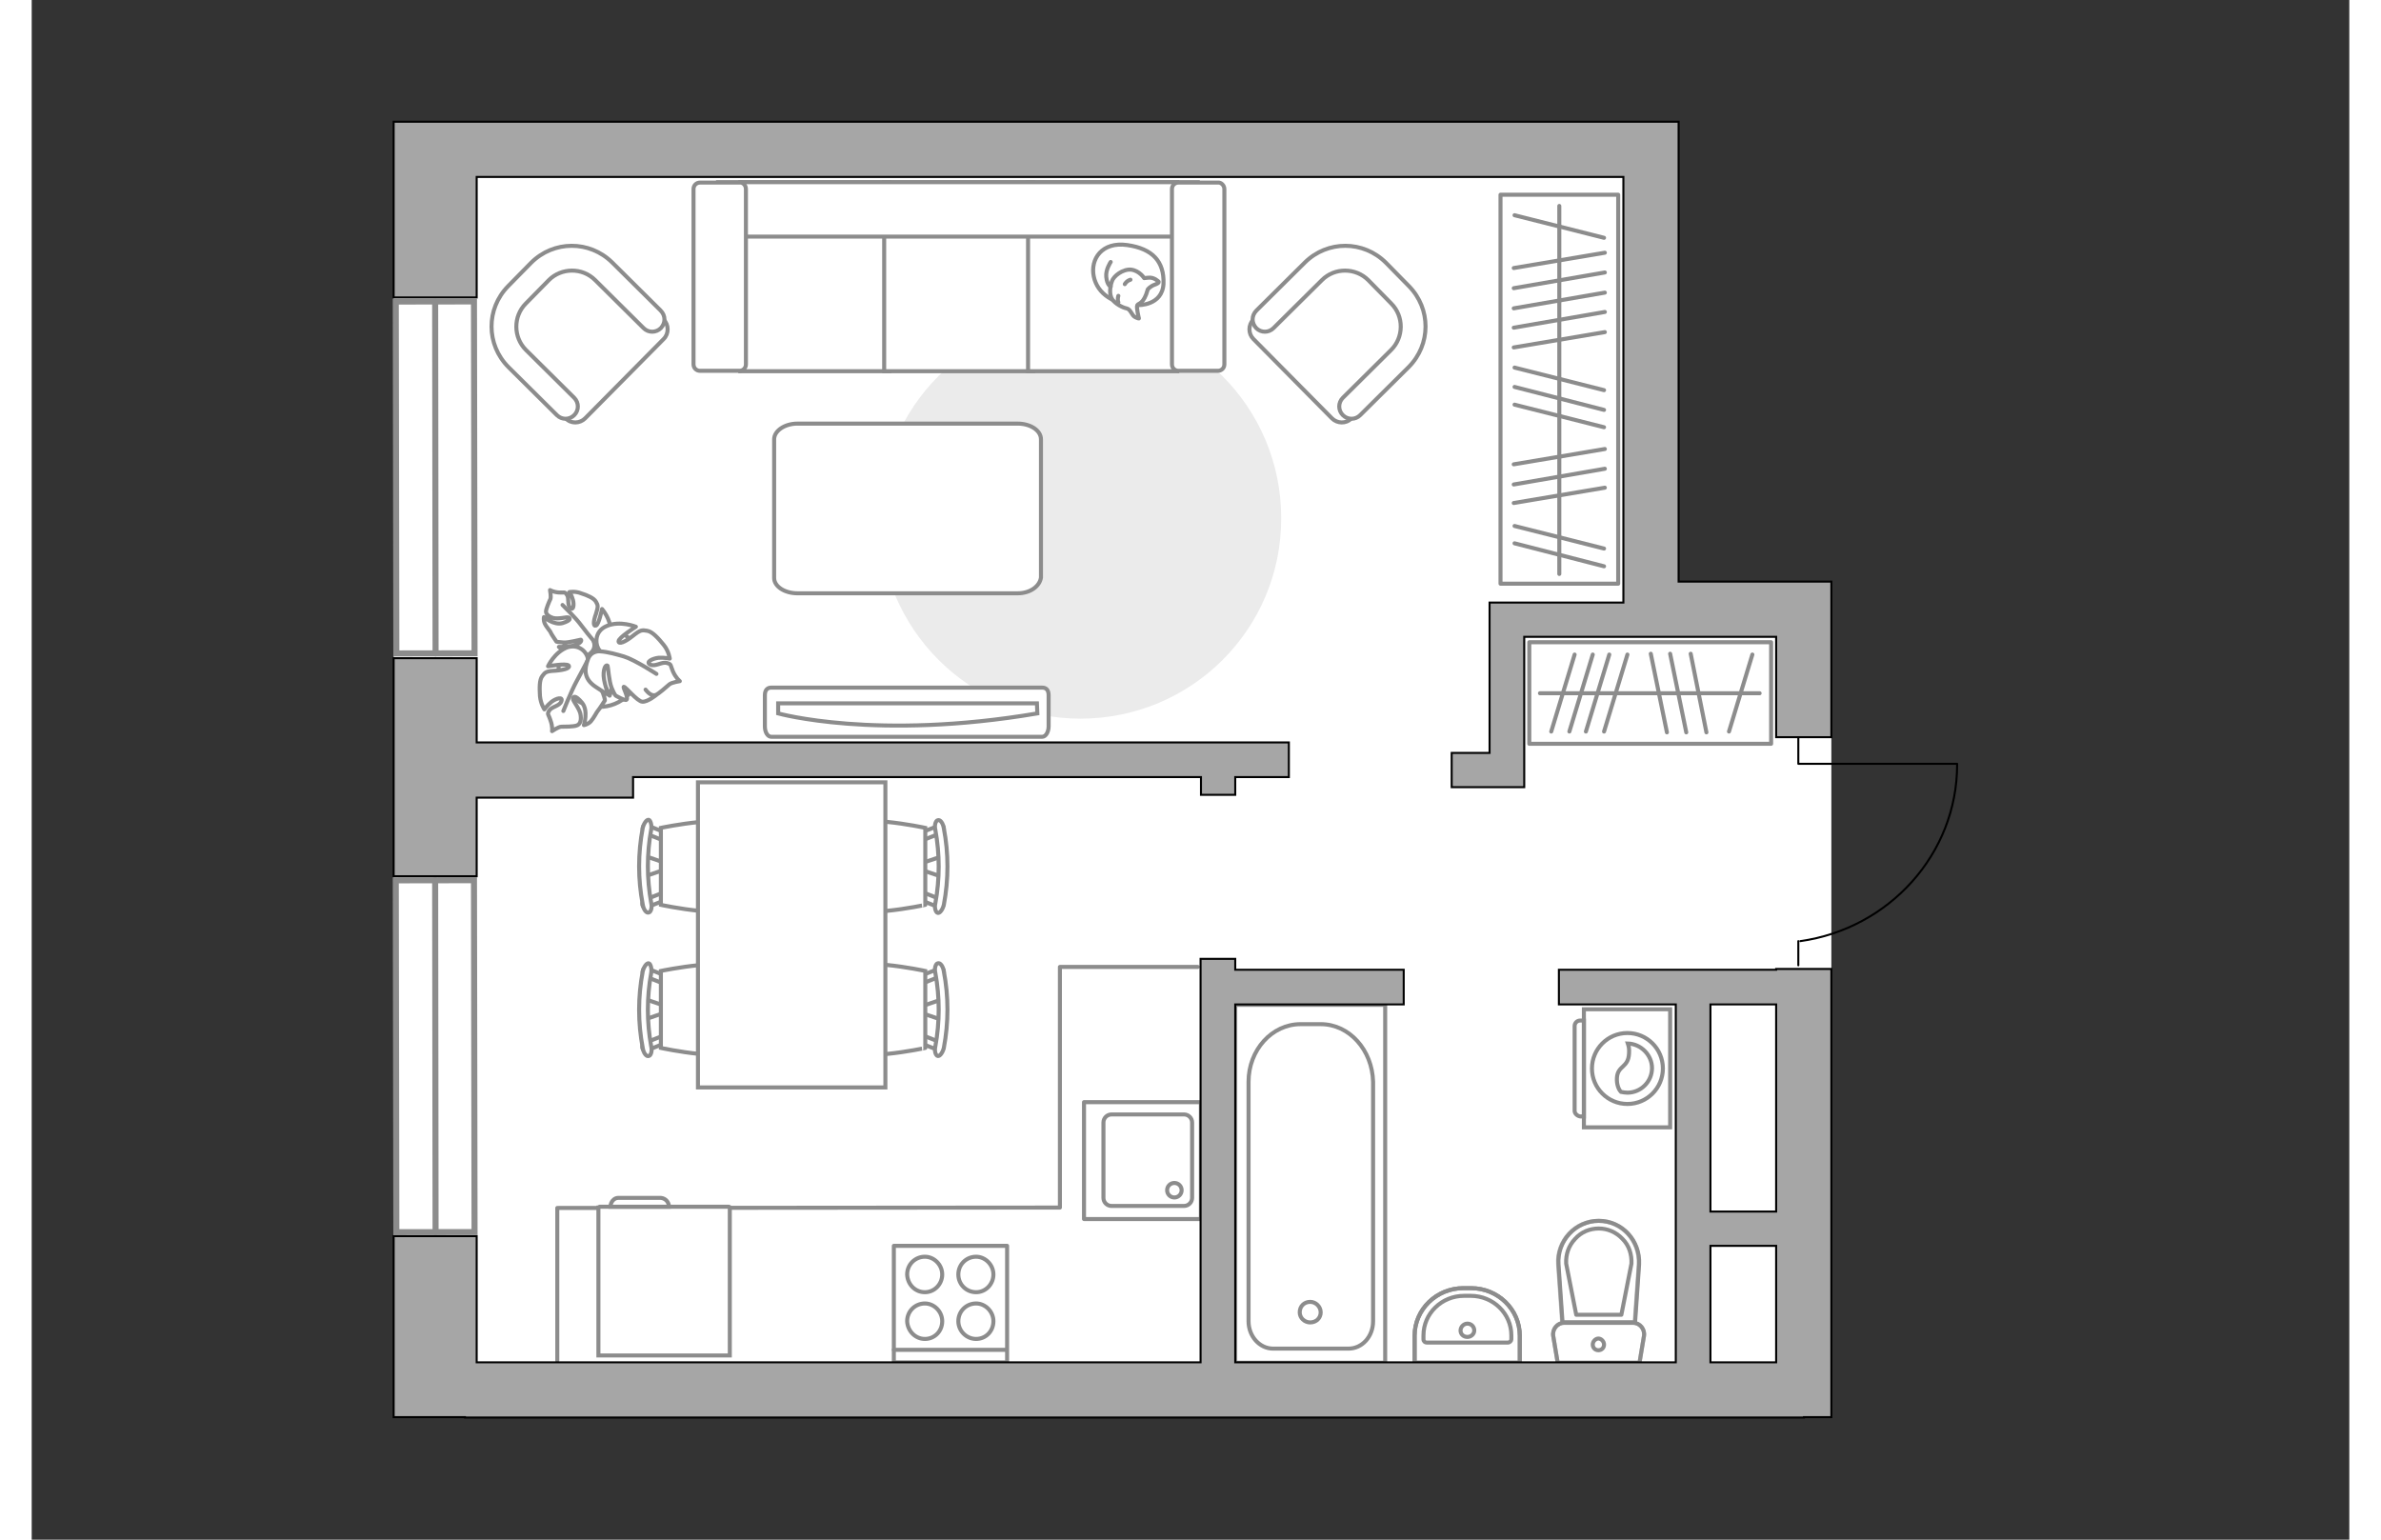 <?xml version="1.0" encoding="utf-8"?>
<!-- Generator: Adobe Illustrator 27.0.0, SVG Export Plug-In . SVG Version: 6.00 Build 0)  -->
<svg version="1.1" xmlns="http://www.w3.org/2000/svg" xmlns:xlink="http://www.w3.org/1999/xlink" x="0px" y="0px"
	 viewBox="0 0 575 382" style="enable-background:new 0 0 575 382;" xml:space="preserve" width="883" height="571">
<rect x="0" y="0" width="575" height="382" fill="#333333" stroke="none"/>
<style type="text/css">
	.st0{fill:#FFFFFF;}
	.st1{fill:#EBEBEB;}
	.st2{fill:#FFFFFF;stroke:#8C8C8C;stroke-linecap:round;stroke-linejoin:round;stroke-miterlimit:10;}
	.st3{fill:#FFFFFF;stroke:#8C8C8C;stroke-miterlimit:10;}
	.st4{fill:none;stroke:#8C8C8C;stroke-linecap:round;stroke-linejoin:round;stroke-miterlimit:10;}
	.st5{fill-rule:evenodd;clip-rule:evenodd;fill:#FFFFFF;fill-opacity:0.1;stroke:#8C8C8C;stroke-miterlimit:10;}
	.st6{fill:none;stroke:#000000;stroke-width:0.5;stroke-linecap:round;stroke-linejoin:round;stroke-miterlimit:10;}
	.st7{opacity:0.5;}
	.st8{fill:#A6A6A6;stroke:#000000;stroke-width:0.5;stroke-miterlimit:10;}
	.st9{fill:#FFFFFF;stroke:#8C8C8C;stroke-width:1.5;stroke-linecap:round;stroke-miterlimit:10;}
</style>
<g id="bg_1_">
	<polygon class="st0" points="408.6,144.3 408.6,30.2 89.8,30.2 89.8,351.6 187.5,351.6 187.5,351.7 446.5,351.7 446.5,144.3 	"/>
</g>
<g id="furniture_1_">
	<path id="Vector_51_00000037668449899788687800000016178078223763993217_" class="st1" d="M260.2,178.3
		c-27.5,0-49.8-22.3-49.8-49.8c0-27.5,22.3-49.8,49.8-49.8c27.5,0,49.8,22.3,49.8,49.8C310.1,156,287.8,178.3,260.2,178.3z"/>
	<path id="Vector_84_00000127023711011466943800000009055763227560927144_" class="st2" d="M244.6,147.2H190c-3.2,0-5.8-1.7-5.8-3.8
		V109c0-2.1,2.6-3.9,5.8-3.9l54.6,0c3.2,0,5.8,1.7,5.8,3.9v34.3C250.1,145.4,247.8,147.2,244.6,147.2z"/>
	<g>
		<path id="Vector_54_00000169527476642003329590000007400009954874902438_" class="st3" d="M175.8,45.2h37v46.9h-37V45.2z"/>
		<path id="Vector_55_00000083054347284619044360000017015333973853656473_" class="st3" d="M211.5,45.2h37v46.9h-37V45.2z"/>
		<path id="Vector_56_00000126300565187236023570000017911084926093526920_" class="st3" d="M247.2,45.2h37v46.9h-37V45.2z"/>
		<path id="Vector_57_00000161633268130993550170000014207530448248966273_" class="st3" d="M173.9,58.7l-3.5-13.5h118.9v13.5H173.9
			z"/>
		<path id="Vector_58_00000036961539551060037210000011550563029458548666_" class="st3" d="M177.2,46.9v43.5c0,0.9-0.7,1.6-1.6,1.6
			h-9.8c-0.9,0-1.6-0.7-1.6-1.6V46.9c0-0.9,0.7-1.6,1.6-1.6h9.8C176.5,45.2,177.2,46,177.2,46.9z"/>
		<path id="Vector_59_00000068661438231977034060000007822994742209832634_" class="st3" d="M295.9,46.9v43.5c0,0.9-0.7,1.6-1.6,1.6
			h-9.8c-0.9,0-1.6-0.7-1.6-1.6V46.9c0-0.9,0.7-1.6,1.6-1.6h9.8C295.1,45.2,295.9,46,295.9,46.9z"/>
		<g>
			<path class="st2" d="M274.5,75.7c0,0,6,0.2,6.3-5.3c0.2-5.5-2.7-8.7-9-9.6c-6.3-0.9-9.2,3.5-8.3,7.8
				C264.4,72.9,268.5,75.7,274.5,75.7z"/>
			<path class="st2" d="M276.9,71.8c0,0,0.6-0.8,1.8-1.2c1.1-0.4,0.9-0.7,0.9-0.7s-1.1-1.2-2.6-1C276,69,276,69,276,69
				s-1.1-1.8-3.2-2.1c-2.1-0.2-4.4,1.6-4.8,2.9c-0.5,1.4-0.7,3.3,0.1,4.5c0.8,1.1,2.5,2,3.5,2.2c1.1,0.2,1.3,1.8,2.2,2.2
				c0.9,0.4,0.9,0.3,0.9,0.3s-0.7-2.8-0.4-3.3C274.6,75.2,275.9,75.5,276.9,71.8z"/>
			<path class="st2" d="M271.2,70.5c0,0,0.4-0.8,1.4-1.1"/>
			<path class="st2" d="M269.6,73.4c0,0-0.3,0.9,0,1.6"/>
			<path class="st4" d="M267.7,71.1c0,0-0.9-0.3-1.1-2.4c-0.2-1.8,1.1-3.7,1.1-3.7"/>
		</g>
	</g>
	<g>
		<g>
			<path class="st3" d="M385.1,279.7v-29.3h21.4v29.3H385.1z"/>
			<path class="st5" d="M382.8,275.6v-21c0-0.8,0.6-1.4,1.4-1.4h0.9v23.8h-0.9C383.5,276.9,382.8,276.3,382.8,275.6z"/>
		</g>
		<g>
			<circle class="st3" cx="395.9" cy="265.1" r="8.8"/>
			<path class="st3" d="M393.3,267.4c0.2-3.1,2.8-2.4,3-6c0.1-1.2-0.1-1.9-0.3-2.5c3.3,0.1,6,2.9,6,6.1c0,3.4-2.8,6.1-6.1,6.1
				c-0.5,0-1.1-0.1-1.6-0.2C393.7,270.3,393.2,269,393.3,267.4z"/>
		</g>
	</g>
	<g>
		<path id="Vector_90_00000168090451215023932740000017994536617442588603_" class="st3" d="M183.5,182.8c-0.9,0-1.6-1.1-1.6-2.6
			v-7.7c0-1.4,0.7-1.9,1.6-1.9h67.2c0.9,0,1.6,0.5,1.6,1.9v7.7c0,1.4-0.7,2.6-1.6,2.6H183.5z"/>
		<path id="Vector_91_00000152944868945396571800000010371038324601433762_" class="st3" d="M249.4,174.5h-64.2l0,2.5
			c0,0,24.3,6.8,64.3,0L249.4,174.5z"/>
	</g>
	<g>
		
			<rect x="330.7" y="82" transform="matrix(-1.261171e-10 1 -1 -1.261171e-10 475.614 -282.386)" class="st4" width="96.5" height="29.2"/>
		<line class="st4" x1="390.3" y1="62.7" x2="367.7" y2="66.5"/>
		<line class="st4" x1="390.3" y1="67.6" x2="367.7" y2="71.5"/>
		<line class="st4" x1="390.3" y1="72.6" x2="367.7" y2="76.5"/>
		<line class="st4" x1="390.3" y1="77.4" x2="367.7" y2="81.3"/>
		<line class="st4" x1="390.3" y1="82.4" x2="367.7" y2="86.2"/>
		<line class="st4" x1="390.3" y1="111.4" x2="367.7" y2="115.2"/>
		<line class="st4" x1="390.3" y1="116.3" x2="367.7" y2="120.2"/>
		<line class="st4" x1="390.3" y1="121" x2="367.7" y2="124.8"/>
		<line class="st4" x1="390.1" y1="136.1" x2="367.9" y2="130.5"/>
		<line class="st4" x1="390.1" y1="140.5" x2="367.9" y2="134.8"/>
		<line class="st4" x1="390.1" y1="59" x2="367.9" y2="53.4"/>
		<line class="st4" x1="390.1" y1="96.8" x2="367.9" y2="91.2"/>
		<line class="st4" x1="390.1" y1="101.7" x2="367.9" y2="96"/>
		<line class="st4" x1="390.1" y1="106" x2="367.9" y2="100.4"/>
		<line class="st4" x1="379" y1="51.1" x2="379" y2="142.4"/>
	</g>
	<g>
		<path id="Vector_60_00000165945109176431279340000005894359996370448053_" class="st3" d="M136,156.4c-4.9,2.6-6.7,8.8-4.1,13.7
			c2.6,4.9,8.8,6.7,13.7,4.1c4.9-2.6,6.7-8.8,4.1-13.7C147,155.6,140.9,153.8,136,156.4z"/>
		<path class="st2" d="M139.4,159.1c0,0,0.8,1.6-0.7,2.9c-1.5,1.3-3.3,2-5.5,0.4c-2.2-1.7-2.4-1.9-2.4-1.9s3,0.1,4.4-0.6
			c1.4-0.6,1.2-1.2,1-1.2s-2.9,0.8-4.3,0.7c-1.5-0.1-1.7-0.2-1.7-0.2s-1.3-1.9-1.4-2.2c-0.1-0.4-1.1-1.4-1.5-2.3
			c-0.4-0.9-0.2-1.6-0.2-1.6s2.4,2.1,4.6,1.5c2.2-0.7,1.9-1.2,1.5-1.4c-0.4-0.2-2.6,0.5-3.9,0.1c-1.2-0.4-1.7-1-1.7-1.6
			s0.8-2.5,1.1-3.1c0.2-0.6-0.1-2.2-0.1-2.2s0.8,0.5,2.2,0.6c1.4,0.1,1.4-0.3,2,0.6c0.6,0.8,0,2.4,0.8,3.2c0.8,0.8,1-0.7,0.7-1.9
			c-0.3-1.2-0.9-2-0.9-2s1.4-0.3,2.9,0.3c1.6,0.5,3.2,1.2,3.7,2.1s0.6,1.1,0,3c-0.7,1.9-0.7,3.2,0,2.9c0.7-0.2,1.5-4.1,1.5-4.1
			s2.2,2.5,2.1,5.3C143.5,159.1,140.6,159.7,139.4,159.1z"/>
		<path class="st4" d="M131.7,150.1c0,0,3.3,3.2,4.6,5c0.8,1.1,2.5,3.2,3.2,4c1,1.2,1.6,2.8,1.7,4.3"/>
		<path class="st2" d="M138,164c0,0,1.3-1.6,3.4-0.6c2.1,1,3.7,2.6,2.9,5.8c-0.8,3.2-0.9,3.4-0.9,3.4s-1.3-3.2-2.6-4.5
			c-1.4-1.3-1.8-0.7-1.8-0.5c0,0.2,2.1,2.7,2.7,4.3c0.6,1.6,0.5,1.9,0.5,1.9s-1.4,2.2-1.7,2.5c-0.3,0.3-1,1.8-1.8,2.7
			c-0.8,0.8-1.7,0.9-1.7,0.9s1.2-3.6-0.5-5.6c-1.7-2-2.2-1.5-2.2-0.9c0,0.6,1.8,2.6,1.9,4.1c0.2,1.5-0.3,2.3-1,2.5
			c-0.7,0.3-3.1,0.3-3.8,0.3c-0.7,0-2.3,1.1-2.3,1.1s0.2-1.1-0.4-2.7c-0.5-1.6-0.9-1.4-0.3-2.4c0.6-1,2.6-1.1,3-2.3
			c0.5-1.2-1.2-0.8-2.4,0.1c-1.1,0.9-1.8,1.9-1.8,1.9s-0.9-1.3-1.1-3.3c-0.1-1.9-0.2-4,0.6-5c0.7-0.9,0.9-1.2,3.3-1.3
			c2.4-0.2,3.7-0.7,3.2-1.3c-0.6-0.6-5.1,0.2-5.1,0.2s1.6-3.5,4.8-4.7C136.2,159.6,138.2,162.4,138,164z"/>
		<path class="st4" d="M131.9,176.4c0,0,2-5,3.2-7.2c0.8-1.4,2.2-4.2,2.8-5.3c0.9-1.6,2.2-2.9,3.8-3.9"/>
		<g>
			<path class="st2" d="M152.3,171.1c1,1.3,1.9,1.6,2.6,1.3c0.7-0.3,2.6-2,3.3-2.6c0.6-0.5,2.6-0.8,2.6-0.8s-1-0.8-1.7-2.4
				c-0.7-1.6-0.3-1.8-1.5-2.1c-1.2-0.4-2.9,1-4.1,0.4c-1.3-0.6,0.4-1.5,2-1.7c1.5-0.1,2.8,0.2,2.8,0.2s-0.2-1.8-1.5-3.4
				s-2.8-3.3-4.1-3.5c-1.3-0.2-1.6-0.3-3.6,1.3c-2,1.6-3.5,2.1-3.5,1.3c0-0.9,4.3-3.6,4.3-3.6s-3.9-1.6-7.2-0.2
				c-3.4,1.4-2.9,5.1-1.6,6.3c0,0-2.3-0.3-3.1,2c-0.9,2.4-1.1,4.8,1.9,6.8c3,2,3.2,2,3.2,2s-1.4-3.5-1.2-5.5c0.2-2,0.9-1.9,1-1.7
				c0.1,0.2,0.3,3.8,1,5.5s1,1.9,1,1.9s2.4,1.4,2.7,1c0.5-0.6-1-3.1-0.7-3.2c0.5,0,3.3,3.6,4.6,3.7c1.3,0.1,3.5-1.7,3.5-1.7"/>
			<path class="st4" d="M155,167.2c0,0-5.4-3.5-8-4.3c-1.7-0.5-4.1-1.2-6-1.3"/>
		</g>
	</g>
	<g>
		<g id="Group_2_00000020385527283983899860000013865899783156103871_">
			<g id="Group_3_00000175296841839717812750000015135080442770774161_">
				<path id="Vector_10_00000003793530132536149160000007792716870959860874_" class="st3" d="M225.7,253l-5.3-1.8v-1.4l5.3-1.8V253
					z"/>
			</g>
			<g id="Group_4_00000055678224600142067380000010428173928361811104_">
				<path id="Vector_11_00000093885718325704354910000010536858271229702529_" class="st3" d="M220.5,242.9c0-0.5,0.3-0.9,0.6-1
					l4.3-1.7c0.4-0.2,0.8,0.2,0.9,0.7c0.1,0.6-0.2,1.2-0.5,1.2l-4.3,1.7c-0.4,0.2-0.8-0.2-0.9-0.7
					C220.5,243.1,220.5,243,220.5,242.9z"/>
			</g>
			<g id="Group_5_00000173848463257738062720000006112744858072084915_">
				<path id="Vector_12_00000024688872517116211470000014981481132855280034_" class="st3" d="M220.5,258c0-0.1,0-0.2,0-0.3
					c0.1-0.6,0.5-0.9,0.9-0.7l4.3,1.7c0.4,0.2,0.6,0.7,0.5,1.3c-0.1,0.6-0.5,0.9-0.9,0.7l-4.3-1.7
					C220.8,258.9,220.5,258.5,220.5,258z"/>
			</g>
			<path id="Vector_13_00000065794846042407596130000001726208605798043548_" class="st3" d="M199.4,260c-3.4-3.4-3.4-15.7,0-19.1
				c4-4,22.3,0,22.3,0V260C221.8,260,203.4,264,199.4,260z"/>
			<path id="Vector_14_00000015320342575742692540000002456435102534767802_" class="st3" d="M224.2,259.6c1.1-6,1.1-12.2,0-18.2
				c-0.3-1.2,0.1-2.3,0.6-2.4c0.6-0.2,1.3,0.7,1.5,2c1.2,6.2,1.2,12.7,0,19c-0.3,1.2-1,2.1-1.5,2
				C224.3,261.9,223.9,260.8,224.2,259.6z"/>
		</g>
		<g id="Group_2_00000114069627614826765060000012905126683218341007_">
			<g id="Group_3_00000103974275450912456250000015321021662760856963_">
				<path id="Vector_10_00000159445240836579654880000014466827549332834450_" class="st3" d="M225.7,217.5l-5.3-1.8v-1.4l5.3-1.8
					V217.5z"/>
			</g>
			<g id="Group_4_00000049218381595101917780000003831691579681597596_">
				<path id="Vector_11_00000054243102195131359370000015267037673992983731_" class="st3" d="M220.5,207.4c0-0.5,0.3-0.9,0.6-1
					l4.3-1.7c0.4-0.2,0.8,0.2,0.9,0.7c0.1,0.6-0.2,1.2-0.5,1.2l-4.3,1.7c-0.4,0.2-0.8-0.2-0.9-0.7
					C220.5,207.6,220.5,207.5,220.5,207.4z"/>
			</g>
			<g id="Group_5_00000153674152338045489900000016197270183837149348_">
				<path id="Vector_12_00000070077755282201254400000006072082081171646083_" class="st3" d="M220.5,222.5c0-0.1,0-0.2,0-0.3
					c0.1-0.6,0.5-0.9,0.9-0.7l4.3,1.7c0.4,0.2,0.6,0.7,0.5,1.3c-0.1,0.6-0.5,0.9-0.9,0.7l-4.3-1.7
					C220.8,223.4,220.5,223,220.5,222.5z"/>
			</g>
			<path id="Vector_13_00000085963574386442105110000004326394356049300658_" class="st3" d="M199.4,224.5c-3.4-3.4-3.4-15.7,0-19.1
				c4-4,22.3,0,22.3,0v19.1C221.8,224.5,203.4,228.5,199.4,224.5z"/>
			<path id="Vector_14_00000031207086899408887510000006605136699905252228_" class="st3" d="M224.2,224.1c1.1-6,1.1-12.2,0-18.2
				c-0.3-1.2,0.1-2.3,0.6-2.4c0.6-0.2,1.3,0.7,1.5,2c1.2,6.2,1.2,12.7,0,19c-0.3,1.2-1,2.1-1.5,2
				C224.3,226.4,223.9,225.2,224.2,224.1z"/>
		</g>
		<g id="Group_2_00000163065341511935874120000009595474998871264653_">
			<g id="Group_3_00000168092588878205700720000007323581343202790799_">
				<path id="Vector_10_00000064321789126566490750000006376133976574381492_" class="st3" d="M152.2,212.4l5.3,1.8v1.4l-5.3,1.8
					V212.4z"/>
			</g>
			<g id="Group_4_00000067957995911324224980000005042800222085268148_">
				<path id="Vector_11_00000025444922862502390300000018047408902934545052_" class="st3" d="M157.3,222.5c0,0.5-0.3,0.9-0.6,1
					l-4.3,1.7c-0.4,0.2-0.8-0.2-0.9-0.7c-0.1-0.6,0.2-1.2,0.5-1.2l4.3-1.7c0.4-0.2,0.8,0.2,0.9,0.7
					C157.3,222.4,157.3,222.4,157.3,222.5z"/>
			</g>
			<g id="Group_5_00000101785398357117474150000009259271657165436827_">
				<path id="Vector_12_00000006699790370649950660000009232075264021353137_" class="st3" d="M157.3,207.4c0,0.1,0,0.2,0,0.3
					c-0.1,0.6-0.5,0.9-0.9,0.7l-4.3-1.7c-0.4-0.2-0.6-0.7-0.5-1.3c0.1-0.6,0.5-0.9,0.9-0.7l4.3,1.7
					C157.1,206.5,157.3,206.9,157.3,207.4z"/>
			</g>
			<path id="Vector_13_00000078042052957926802000000014761328347338440599_" class="st3" d="M178.4,205.4c3.4,3.4,3.4,15.7,0,19.1
				c-4,4-22.3,0-22.3,0v-19.1C156.1,205.4,174.4,201.5,178.4,205.4z"/>
			<path id="Vector_14_00000163758865800754934800000015760597329231961238_" class="st3" d="M153.7,205.8c-1.1,6-1.1,12.2,0,18.2
				c0.3,1.2-0.1,2.3-0.6,2.4c-0.6,0.2-1.3-0.7-1.5-2c-1.2-6.2-1.2-12.7,0-19c0.3-1.2,1-2.1,1.5-2
				C153.5,203.5,153.9,204.7,153.7,205.8z"/>
		</g>
		<g id="Group_2_00000181793521545320669110000018030069185928996796_">
			<g id="Group_3_00000152253342532341083190000015153548836384747396_">
				<path id="Vector_10_00000018958862242448337650000017776396479951219604_" class="st3" d="M152.2,247.9l5.3,1.8v1.4l-5.3,1.8
					V247.9z"/>
			</g>
			<g id="Group_4_00000071554098293577776020000017958402545615656105_">
				<path id="Vector_11_00000006695270856821360320000005640649416593191615_" class="st3" d="M157.3,258c0,0.5-0.3,0.9-0.6,1
					l-4.3,1.7c-0.4,0.2-0.8-0.2-0.9-0.7c-0.1-0.6,0.2-1.2,0.5-1.2l4.3-1.7c0.4-0.2,0.8,0.2,0.9,0.7
					C157.3,257.9,157.3,257.9,157.3,258z"/>
			</g>
			<g id="Group_5_00000087406671476536801900000016829006998914212023_">
				<path id="Vector_12_00000165199423517863724260000014689256668291180691_" class="st3" d="M157.3,242.9c0,0.1,0,0.2,0,0.3
					c-0.1,0.6-0.5,0.9-0.9,0.7l-4.3-1.7c-0.4-0.2-0.6-0.7-0.5-1.3c0.1-0.6,0.5-0.9,0.9-0.7l4.3,1.7
					C157.1,242,157.3,242.4,157.3,242.9z"/>
			</g>
			<path id="Vector_13_00000111182728273728078000000008767925282377267367_" class="st3" d="M178.4,240.9c3.4,3.4,3.4,15.7,0,19.1
				c-4,4-22.3,0-22.3,0v-19.1C156.1,240.9,174.4,237,178.4,240.9z"/>
			<path id="Vector_14_00000009567396143817565440000011443062795276699272_" class="st3" d="M153.7,241.4c-1.1,6-1.1,12.2,0,18.2
				c0.3,1.2-0.1,2.3-0.6,2.4c-0.6,0.2-1.3-0.7-1.5-2c-1.2-6.2-1.2-12.7,0-19c0.3-1.2,1-2.1,1.5-2
				C153.5,239.1,153.9,240.2,153.7,241.4z"/>
		</g>
		<path id="Vector_35_00000098178962046583037940000000952182888904204960_" class="st3" d="M211.8,194.2v75.6h-46.5V208v-13.9
			H211.8z"/>
	</g>
	<path id="Vector_148_00000053528602231168969930000014471537379093048752_" class="st4" d="M130.4,337.6l0-37.9l124.7-0.1v-59.7
		h34.2"/>
	<g>
		<path id="Vector_8_00000177448687527000809940000018388089868495335074_" class="st3" d="M140.9,299.4H173c0.1,0,0.2,0.1,0.2,0.2
			v36.7h-32.6v-36.7C140.7,299.6,140.8,299.4,140.9,299.4z"/>
		<path id="Vector_9_00000111876958578877652500000016584782669241776258_" class="st3" d="M158.1,299.4h-14.5
			c0-1.2,0.9-2.2,1.9-2.2h10.6C157.2,297.3,158.1,298.2,158.1,299.4z"/>
	</g>
	<g>
		
			<rect x="371.6" y="159.4" transform="matrix(-1 -1.298425e-10 1.298425e-10 -1 803.153 343.938)" class="st4" width="60" height="25.2"/>
		<line class="st4" x1="415.5" y1="181.7" x2="411.6" y2="162.2"/>
		<line class="st4" x1="410.5" y1="181.7" x2="406.5" y2="162.2"/>
		<line class="st4" x1="405.7" y1="181.7" x2="401.7" y2="162.2"/>
		<line class="st4" x1="381.5" y1="181.5" x2="387.3" y2="162.4"/>
		<line class="st4" x1="377" y1="181.5" x2="382.8" y2="162.4"/>
		<line class="st4" x1="390.1" y1="181.5" x2="395.9" y2="162.4"/>
		<line class="st4" x1="385.6" y1="181.5" x2="391.4" y2="162.4"/>
		<line class="st4" x1="421.1" y1="181.5" x2="426.9" y2="162.4"/>
		<line class="st4" x1="428.7" y1="172" x2="374.2" y2="172"/>
	</g>
	<g>
		<path id="Vector_37_00000120561091246972105240000010028516563442633630_" class="st3" d="M303.1,84.1l19.5,19.7
			c1.3,1.3,3.5,1.4,4.8,0l13.6-13.5c5-4.9,5-12.9,0.1-17.9l-6.5-6.5c-4.9-5-12.9-5-17.9-0.1l-13.6,13.5
			C301.8,80.6,301.8,82.8,303.1,84.1z"/>
		<path id="Vector_38_00000091725333285754015860000009234271023903653043_" class="st3" d="M303.8,81.4c1.2,1.2,3.1,1.2,4.3,0
			l12-11.9c3.2-3.2,8.4-3.1,11.5,0l5.7,5.8c3.2,3.2,3.1,8.4,0,11.5l-12,11.9c-1.2,1.2-1.2,3.1,0,4.3c1.2,1.2,3.1,1.2,4.3,0l12-11.9
			c5.6-5.6,5.6-14.5,0.1-20.1l-5.7-5.8c-5.6-5.6-14.5-5.6-20.1-0.1l-12,11.9C302.6,78.3,302.6,80.1,303.8,81.4z"/>
	</g>
	<g>
		<path id="Vector_37_00000000215774239354789920000012304709864773487250_" class="st3" d="M156.8,84.1l-19.5,19.7
			c-1.3,1.3-3.5,1.4-4.8,0l-13.6-13.5c-5-4.9-5-12.9-0.1-17.9l6.5-6.5c4.9-5,12.9-5,17.9-0.1l13.6,13.5
			C158.1,80.6,158.1,82.8,156.8,84.1z"/>
		<path id="Vector_38_00000024690567272789928560000016153623380007802555_" class="st3" d="M156.1,81.4c-1.2,1.2-3.1,1.2-4.3,0
			l-12-11.9c-3.2-3.2-8.4-3.1-11.5,0l-5.7,5.8c-3.2,3.2-3.1,8.4,0,11.5l12,11.9c1.2,1.2,1.2,3.1,0,4.3c-1.2,1.2-3.1,1.2-4.3,0
			l-12-11.9c-5.6-5.6-5.6-14.5-0.1-20.1l5.7-5.8c5.6-5.6,14.5-5.6,20.1-0.1l12,11.9C157.3,78.3,157.3,80.1,156.1,81.4z"/>
	</g>
</g>
<g id="plan">
	<g>
		<polyline class="st6" points="477.7,189.5 438.3,189.5 438.3,182.9 		"/>
		<line class="st6" x1="438.3" y1="239.5" x2="438.3" y2="233.5"/>
		<path class="st6" d="M438.8,233.5c22-3.1,38.9-21.6,38.9-43.8"/>
	</g>
	<g>
		<g class="st7">
			<path class="st4" d="M380.2,328.2l17.1,0c1.7,0,3,1.6,2.7,3.3l-1.1,6.6l-20.3,0l-1.1-6.6C377.2,329.8,378.5,328.2,380.2,328.2z"
				/>
			<path class="st4" d="M397.7,328.1l-18,0l-1-14.4c-0.4-5.8,4.2-10.8,10-10.8c5.8,0,10.3,4.9,10,10.8L397.7,328.1z"/>
		</g>
		<g>
			<path class="st4" d="M380.2,328.2l17.1,0c1.7,0,3,1.6,2.7,3.3l-1.1,6.6l-20.3,0l-1.1-6.6C377.2,329.8,378.5,328.2,380.2,328.2z"
				/>
			<path class="st4" d="M388.8,302.9L388.8,302.9c5.8,0,10.3,4.9,10,10.8l-1,14.4l-18,0l-1-14.4C378.4,307.9,383,302.9,388.8,302.9z
				"/>
			<path class="st4" d="M394.4,326.2l2.5-12.7c0.1-2.3-0.6-4.5-2.2-6.1c-1.6-1.7-3.7-2.6-5.9-2.6c-2.3,0-4.4,0.9-5.9,2.6
				c-1.6,1.7-2.3,3.8-2.2,6.1l2.5,12.7H394.4z"/>
			<path class="st4" d="M387.3,333.6c0,0.8,0.6,1.4,1.4,1.4c0.8,0,1.4-0.6,1.4-1.4c0-0.8-0.7-1.5-1.4-1.5
				C388,332.1,387.3,332.8,387.3,333.6z"/>
		</g>
	</g>
	<g>
		<polyline class="st4" points="298.6,249.3 298.6,338.1 335.8,338.1 335.8,249.3 298.6,249.3 		"/>
		<path class="st4" d="M319.8,254.1h-5c-7.1,0-12.9,6.4-12.9,14.3l0,59.4c0,3.7,2.7,6.8,6.1,6.8l18.7,0c3.4,0,6.1-3,6.1-6.8l0-59.4
			C332.6,260.5,326.9,254.1,319.8,254.1z"/>
		<path class="st4" d="M319.8,325.6c0-1.4-1.2-2.6-2.6-2.6c-1.5,0-2.6,1.1-2.6,2.6c0,1.4,1.2,2.5,2.6,2.5
			C318.7,328.1,319.8,327,319.8,325.6z"/>
	</g>
	<g>
		<path class="st4" d="M357.1,319.6h-1.9c-6.7,0-12.1,5.3-12.1,11.8l0,6.7l26.1,0v-6.7C369.2,324.9,363.8,319.6,357.1,319.6z"/>
		<g>
			<path class="st4" d="M357,321.5h-1.6c-5.6,0-10.1,4.4-10.1,9.8v1c0,0.5,0.4,0.8,0.8,0.8l20.1,0c0.5,0,0.9-0.4,0.9-0.8v-1
				C367.1,325.9,362.6,321.5,357,321.5z"/>
			<path class="st4" d="M357.9,330.1c0-0.9-0.7-1.7-1.7-1.7c-0.9,0-1.7,0.8-1.7,1.7c0,0.9,0.7,1.6,1.7,1.6
				C357.1,331.7,357.9,331,357.9,330.1z"/>
			<path class="st4" d="M357.1,319.6h-1.9c-6.7,0-12.1,5.3-12.1,11.8l0,6.7l26.1,0v-6.7C369.2,324.9,363.8,319.6,357.1,319.6z"/>
		</g>
	</g>
	<g>
		<g>
			
				<rect x="261.1" y="273.4" transform="matrix(-4.921221e-10 1 -1 -4.921221e-10 563.478 12.35)" class="st4" width="29" height="29"/>
		</g>
		<path class="st4" d="M287.9,278.5v18.7c0,1.1-0.9,2-2,2h-18c-1.1,0-2-0.9-2-2v-18.7c0-1.1,0.9-2,2-2h18
			C287,276.5,287.9,277.4,287.9,278.5z"/>
		<path class="st4" d="M281.7,295.3c0,1,0.8,1.8,1.8,1.8c1,0,1.8-0.8,1.8-1.8c0-1-0.8-1.8-1.8-1.8
			C282.5,293.5,281.7,294.3,281.7,295.3z"/>
	</g>
	<g>
		<rect x="213.9" y="309.1" class="st4" width="28.1" height="28.9"/>
		<g>
			<g>
				<path class="st4" d="M221.6,320.6c2.4,0,4.3-2,4.3-4.4c0-2.4-2-4.4-4.3-4.4c-2.4,0-4.4,1.9-4.4,4.4
					C217.3,318.7,219.2,320.6,221.6,320.6z"/>
				<path class="st4" d="M221.6,332.2c2.4,0,4.3-1.9,4.3-4.4c0-2.4-2-4.4-4.3-4.4c-2.4,0-4.4,1.9-4.4,4.4
					C217.3,330.2,219.2,332.2,221.6,332.2z"/>
			</g>
			<g>
				<path class="st4" d="M234.3,320.6c2.4,0,4.3-2,4.3-4.4c0-2.4-2-4.4-4.3-4.4c-2.4,0-4.4,1.9-4.4,4.4
					C229.9,318.7,231.9,320.6,234.3,320.6z"/>
				<path class="st4" d="M234.3,332.2c2.4,0,4.3-1.9,4.3-4.4c0-2.4-2-4.4-4.3-4.4c-2.4,0-4.4,1.9-4.4,4.4
					C229.9,330.2,231.9,332.2,234.3,332.2z"/>
			</g>
		</g>
		<line class="st4" x1="213.9" y1="334.9" x2="241.7" y2="334.9"/>
	</g>
	<g>
		<polygon class="st8" points="110.4,200.4 110.4,200.4 110.4,197.9 149.2,197.9 149.2,192.8 290.1,192.8 290.1,197.2 298.6,197.2 
			298.6,192.8 311.9,192.8 311.9,184.2 149.2,184.2 135.8,184.2 110.4,184.2 110.4,163.3 89.8,163.3 89.8,188.6 89.8,188.6 
			89.8,217.4 110.4,217.4 		"/>
		<path class="st8" d="M432.8,240.6h-53.9v8.6h29V338H298.6v-88.8h41.8v-8.6h-41.8v-2.7h-8.6V338H110.4v-31.3H89.8v44.9h17.7v0.1
			h332.2v-0.1h6.8V249.2v-8.6v-0.2h-13.7V240.6z M416.5,309.1h16.3V338h-16.3V309.1z M432.8,300.6h-16.3v-51.4h16.3V300.6z"/>
		<polygon class="st8" points="432.8,144.3 408.6,144.3 408.6,43.9 408.6,30.2 394.9,30.2 110.4,30.2 89.8,30.2 89.8,30.2 
			89.8,73.8 110.4,73.8 110.4,43.9 394.9,43.9 394.9,144.3 394.9,149.5 361.7,149.5 361.7,155.9 361.7,158 361.7,186.8 352.3,186.8 
			352.3,195.3 361.7,195.3 363,195.3 370.3,195.3 370.3,158 394.9,158 409.5,158 432.8,158 432.8,182.9 446.5,182.9 446.5,158 
			446.5,144.3 		"/>
	</g>
</g>
<g id="windows_1_">
	<g>
		
			<rect x="90.4" y="74.8" transform="matrix(1 -1.627980e-03 1.627980e-03 1 -0.193 0.163)" class="st9" width="19.4" height="87.3"/>
		<line class="st9" x1="100.1" y1="74.8" x2="100.2" y2="162.1"/>
	</g>
	<g>
		
			<rect x="90.4" y="218.4" transform="matrix(1 -1.627980e-03 1.627980e-03 1 -0.426 0.163)" class="st9" width="19.4" height="87.3"/>
		<line class="st9" x1="100.1" y1="218.4" x2="100.2" y2="305.7"/>
	</g>
</g>
<g id="points">
	<path id="r1_00000055686220831101274220000015993300736273256320_" class="st4" d="M285.3,128.5"/>
	<path id="k1" class="st4" d="M190.3,232"/>
	<path id="s1" class="st4" d="M361.7,287.8"/>
	<path id="h1" class="st4" d="M399.6,214"/>
</g>
</svg>
